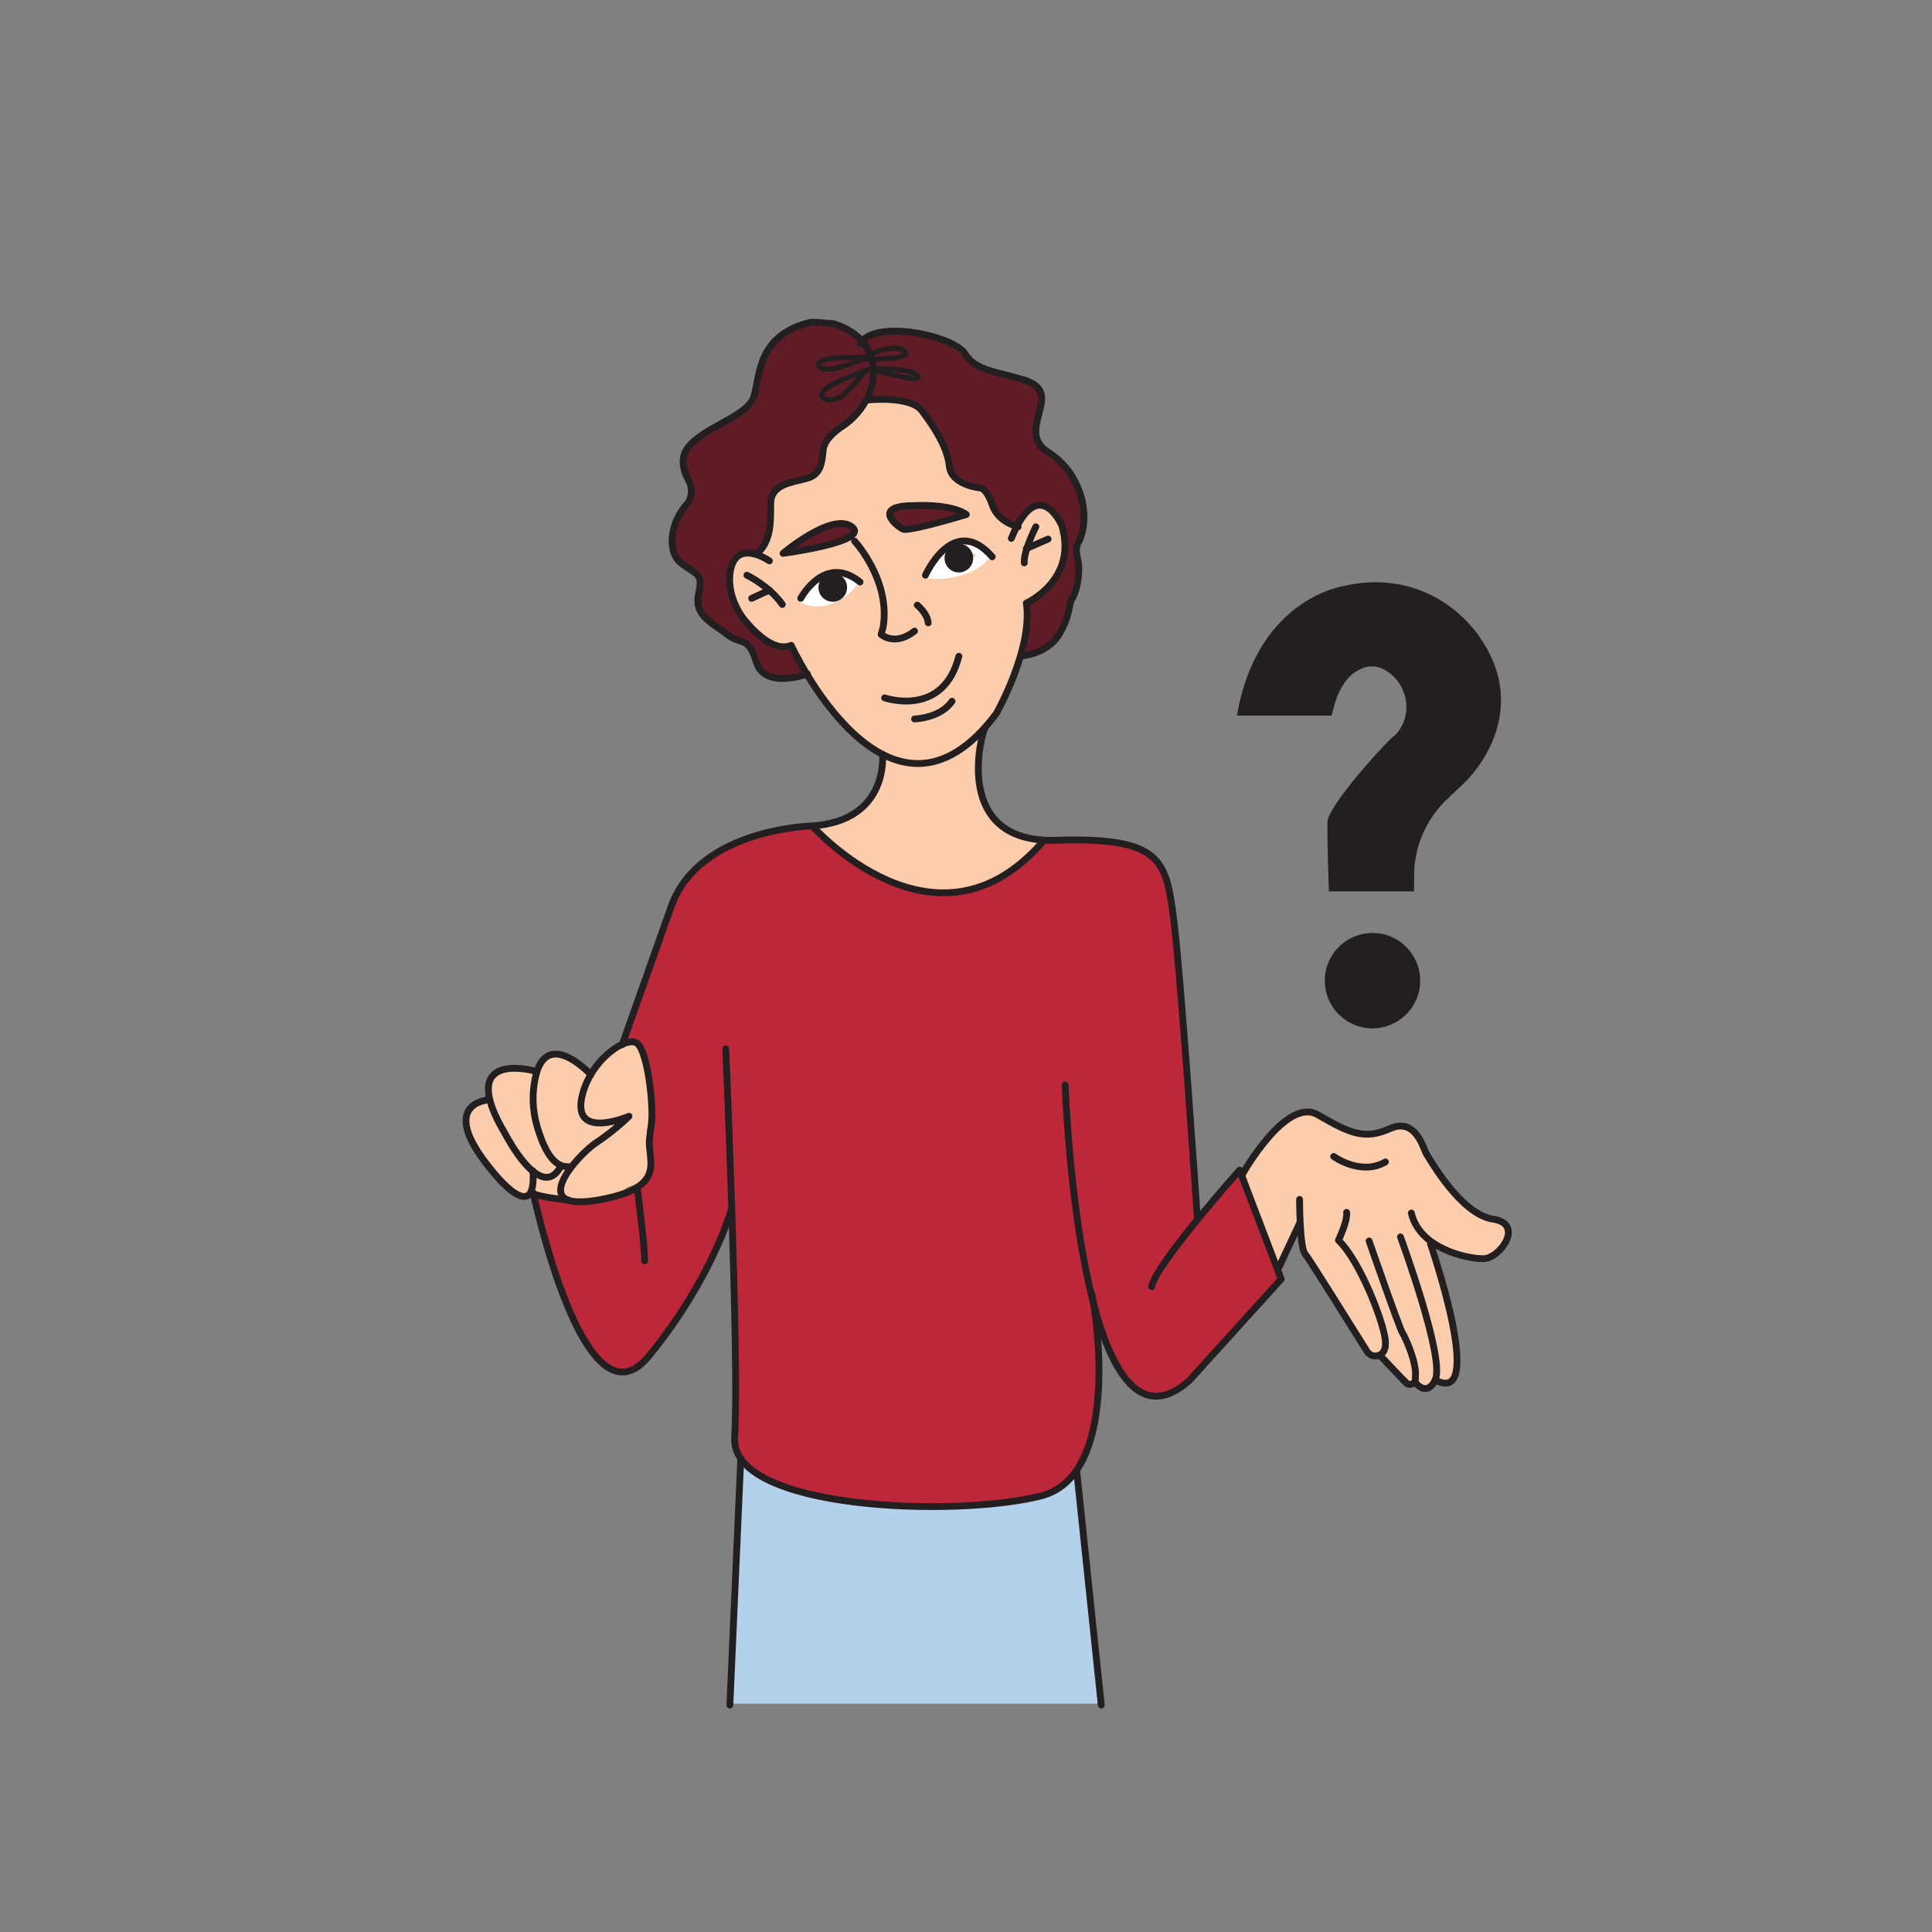 <?xml version="1.0" encoding="utf-8"?>
<!-- Generator: Adobe Illustrator 23.1.0, SVG Export Plug-In . SVG Version: 6.00 Build 0)  -->
<svg version="1.1" id="Слой_1" xmlns="http://www.w3.org/2000/svg" xmlns:xlink="http://www.w3.org/1999/xlink" x="0px" y="0px"
	 viewBox="0 0 283.5 283.5" style="enable-background:new 0 0 283.5 283.5;" xml:space="preserve">
<rect x="0" y="0" width="283.5" height="283.5" fill="#808080" stroke="none"/>
<style type="text/css">
	.st0{fill:#5F1C27;}
	.st1{fill:#FCCDAD;}
	.st2{fill:#BC2839;}
	.st3{fill:#B4D1EC;}
	.st4{fill:#FFFFFF;}
	.st5{fill:none;stroke:#231F20;stroke-linecap:round;stroke-linejoin:round;stroke-miterlimit:10;}
	.st6{fill:none;stroke:#231F20;stroke-width:0.75;stroke-linecap:round;stroke-linejoin:round;stroke-miterlimit:10;}
	.st7{fill:#231F20;}
</style>
<path class="st0" d="M153.5,95l2.3-2.6l1.1-3.2l0.4-1.4l1.1-1.9l-0.1-2.5l-0.4-2.7l0.4-1.4l0.8-3l-0.5-4.1l-1.9-3.6l-2-2l-1.9-1.6
	l-0.6-1.4l0.5-3.7l0.2-2.3l-1.1-1.5l-2.2-0.8l-1.8-0.6l-2.7-0.6l-2.5-1.3l-1.7-1.9l-1.6-0.9l-4.1-1.3l-4.2-0.4L128,49l-1.3,0.9v0.8
	l-1.6-1.6l-3.3-1.5h-2.7h-2.3l-2.7,1.9l-1.9,2.3l-1.1,3.2l-0.5,2.5c0,0-0.2,1.2-0.7,1.7c-0.4,0.5-1.6,1.4-1.6,1.4l-2,1.2l-4.2,2.5
	c0,0-1.5,1.5-1.7,1.8c-0.1,0.3-0.6,2-0.2,3c0.4,1,1.2,2.2,1.3,2.7c0.1,0.5-0.6,1.6-0.6,1.6l-1.4,2.1l-1,3.4l0.6,2.9l1.7,1.5l1.5,1.3
	l0.2,1.3l-0.3,1.9l0.4,1.8l1.6,1.7l2.8,2l1.9,0.8l1.1,0.9l0.9,2.1l0.7,1.3l1.3,0.7l2,0.3l1.7-0.3l1.6-0.3l-0.7-1.1l-1.2-3.1
	l-2.1,0.1l-1.3-0.6l-3.2-2.9c-0.7-0.8-1.9-3-1.9-3s-1.3-4.2-0.7-5s1.4-1.8,1.4-1.8l1.2-0.3l2,0.5l1.3,0.6l1.5-4l3.6-4.2l9.8-6.2
	l1.1-3.8c0,0,3.9,1.4,4.1,1.5c0.2,0.1,0.2,0.1,0.2,0.1l5.4,4l3.8,4.2l4,6.1l2.3,6.3l0.9,6.9l0.6,3.5L153.5,95z"/>
<path class="st1" d="M153.2,123.3l-1.8,2l-4,3.2l-2.3,1.2l-3,1l-2.8,0.4l-4.3-0.4l-3.6-1l-3.7-1.8c0,0-3.5-2.3-3.6-2.4s-4-3.4-4-3.4
	l-0.8-0.8l4.5-1l3.3-2.2l1.9-2.2l0.5-2.4l0.2-2.8l-1.9-1.2l-3.7-3.2l-5-6.7l-2.6-4.8c0,0-0.5-0.1-1.1,0c-0.6,0.1-1.5-0.2-1.5-0.2
	l-2.3-1.5l-3.4-3.9l-0.9-3.6v-2.2c0,0,1.1-2.1,1.5-2.2s1.4,0.1,1.4,0.1l2.9,1.1l-1.7-1.2l1.2-2l0.8-2.7l-0.3-2.9l0.9-1.7l1.5-0.7
	l3-0.7l1.1-0.7l0.9-1.3l0.1-1.5l0.3-1.4l1-1.5l2.5-1.7l1.5-1.6l1.2-2.1h2.8l3.7,0.3c0,0,0.9,0.4,2.4,2.2s2.3,3.4,2.5,4.2
	c0.2,0.7,0.8,3.4,0.8,3.4s0.6,0.8,0.9,1.3c0.3,0.5,1.3,1.5,2.4,1.5s1.5,0,1.9,0.3c0.3,0.3,1.1,1.7,1.1,1.7l0.7,1.8l1.3,1l1.3,0.9
	l1.1-0.9l1.5-1.7l1.8-0.6c0,0,0.5-0.2,1.8,1.3c1.3,1.5,1.4,3.3,1.4,3.3s0.2,2.1-0.1,3.2c-0.3,1.1-1.3,3.2-1.9,3.8
	c-0.6,0.6-3.4,2.6-3.4,2.6l-0.2,3l-0.6,3.5l-1.5,4.7l-2.4,4.9l-2,2.8l-0.5,1.5l-0.2,3.2c0,0,0.2,4.4,0.4,5c0.2,0.6,1.8,3.2,1.8,3.2
	c0.3,0.5,1.9,1.5,2.4,1.8c0.5,0.3,2.6,0.8,2.6,0.8s1.4,0.1,1.9,0.3C153.2,123.3,153.2,123.3,153.2,123.3z"/>
<polygon class="st0" points="141.1,75.7 134.6,77.4 132.6,77.7 130.9,76.4 130.6,75.1 131.1,74.1 133.4,74.1 135.5,73.8 138.9,74.1 
	141.1,75.1 "/>
<polygon class="st0" points="115.4,81.1 120.5,80.2 124.4,79.1 125.4,77.7 123.8,76.4 121.4,76.8 115.4,80.8 "/>
<path class="st1" d="M182.2,172.5l2.8-4.2l4.2-4.2l2.4-1c0,0,1.6,0.3,2.8,1c1.3,0.7,3.5,1.7,3.8,1.8c0.3,0.1,3.6,0.3,3.6,0.3
	l2.2-0.7l1.5-0.4l1.6,0.5l1.3,1.6l1.7,3.2l3.4,4.6l2.4,2.3c0,0,2.9,1.9,4.3,1.8s1.1,1.3,1.1,1.3s-0.5,2.1-0.7,2.3
	c-0.2,0.3,0.2-0.1-0.2,0.3c-0.4,0.4-1.6,1.3-1.6,1.3h-1.7h-3.2l-3.4-1.9l-0.2,1l2.6,9.3c0,0,0.8,3.9,0.9,4.9c0.1,1-0.2,4.4-0.2,4.4
	c-0.6,0.8-1,1-1,1l-1.8-0.5l-0.7,1.2h-1.2l-0.9-0.8l-0.7,0.2l-4.4-4.2h-1l-0.8-0.3l-9-14l-0.9-2.2l-0.3-3.6l-3.1,7.2L182.2,172.5z"
	/>
<path class="st1" d="M78.2,175l2.7,0.5l2.4,0.5c0,0,4.1,0.2,5.7-0.2c1.6-0.4,3.1-1.6,3.1-1.6l2.5-0.9l0.8-1.7c0,0,0.1-1.8,0-2.3
	c-0.1-0.5-0.1-2.2-0.1-2.2l0.4-4.3l-0.7-6.2c0,0-1.2-5.6-3.5-3.8c-2.3,1.8-3.7,3.2-3.7,3.2l-1.1,1.6l-1.7-1.5l-1.9-1.5l-2,0
	l-1.1,0.5l-1.3,2.1l-1.5-0.4l-3.4,0c0,0-1.3,0.4-1.6,1c-0.4,0.6-1,2.9-0.6,3.5c0.4,0.6-1.8,0.5-1.8,0.5l-1.4,1.5l-0.1,1.9
	c0,0,0.9,2.7,2,4.2c1.1,1.5,3.7,4.5,4.1,4.8c0.4,0.4,1.1,1.8,2.4,1.3S78.2,175,78.2,175z"/>
<path class="st2" d="M158,215.6l-2.8,2.8c0,0-2.2,1-3.1,1.2c-0.9,0.2-9.3,1.2-9.3,1.2l-14.7-0.2l-10.9-1.9c0,0-5.8-2.3-6.6-2.9
	c-0.8-0.6-2.8-2.5-2.8-3c0.1-0.6,0-4.3,0-4.3l-0.1-18.6l-0.4-12.8l-1.1,3.2l-2.6,5.7l-6.3,10l-3.3,4c0,0-3.2,3.2-6.7-1.1
	c-3.4-4.3-8.8-19.5-8.6-20.1c0.2-0.6-0.6-3.4-0.6-3.4l0.6-0.2l1.7,0.8l2.8,0l1.7,0l4-0.3l4.5-1.6l1.6-1.5c0,0,0.9-1.1,0.6-2.3
	s-0.3-2.6-0.3-2.6l0.3-5.6l-0.6-4.6l-0.7-2.9l-0.9-1.8h-2.1l0.4-1.2l4.2-11.8c0,0,3.1-8.5,3.5-9.1c0.4-0.7,4.5-7.2,12.1-8.4
	c7.6-1.2,7.6-1.2,7.6-1.2s9,8.4,14,9.1c0,0,8.3,2.4,13.9-1.7l6.1-5.3l4.8-0.3c0,0,6.2,0.6,7.5,1c1.4,0.4,4.2,2.1,4.7,3.1
	c0.5,1,1.1,2.9,1.1,2.9l1.7,13.6l2.9,35l5.7-6.6l6.4,15.5l-9.3,10.6c0,0-7.4,11.1-13,4.9c0,0-4.3-6.5-4.7-8.5
	c-0.3-2,0.2,8.8,0.2,8.8s-1.2,6.4-1.2,7.8S158,215.6,158,215.6z"/>
<path class="st3" d="M161.6,250.2l-3.6-34.6c0,0-2.4,2.6-2.8,2.8c-0.4,0.2-3.4,1.2-4,1.3s-7.4,1-8,1c-0.7,0-12.6,0-13.8-0.1
	s-15.7-1.7-16.9-3.7c0,0-3.7-2.6-3.8-3s-1.6,36.1-1.6,36.1H161.6z"/>
<path class="st4" d="M144.8,81.3c-0.1-0.1-0.1-0.1-0.2-0.2c0.1-0.2,0-0.5-0.3-0.6c-0.7-0.4-2.5-1.1-2.8,0.1
	c-0.1,0.2,0.2,0.4,0.4,0.3c0.1-0.1,0.6,0.2,0.7,0.2c0.2,0.1,0.5,0.2,0.7,0.3c-0.3,0.2-0.5,0.4-0.8,0.6c-0.3,0.2-0.7,0.4-1,0.5
	c-0.1-0.1-0.2-0.2-0.4-0.1c-0.2,0-0.4,0.1-0.6,0.2c-0.1-0.1-0.1-0.1-0.2-0.1c-0.3-0.1-0.6,0-0.9,0.1c-0.1-0.1-0.1-0.2-0.2-0.4
	c0.4-0.8,0.6-1.7-0.2-2c-0.7-0.2-1.2,0.5-1.3,1.1c0,0.2,0,0.5,0,0.7c0,0,0,0,0,0.1c-0.2,0.4-0.5,0.6-0.8,1c0,0,0,0.1,0,0.1
	c-0.5,0.3-1,0.7-1.3,1.1c-0.2,0.4,0.1,0.6,0.5,0.5c0.2,0.1,0.4,0.1,0.7,0.1c2.7,0.3,6.5-0.8,8.2-2.8
	C145.3,81.7,145.1,81.4,144.8,81.3z"/>
<path class="st4" d="M125.3,84.9c-0.2,0-0.4-0.1-0.7-0.1c0,0,0,0,0,0c-0.2-0.3-0.4-0.4-0.8-0.4c-0.4-0.1-1.1,0.1-1,0.6
	c0,0,0,0,0.1-0.1c-0.2,0.4-0.1,1,0.4,1.1c0.1,0,0.2,0,0.3,0.1c-0.5,0.5-1.1,0.9-1.7,1.2c-0.1-0.3-0.5-0.5-0.9-0.3
	c-0.2,0.1-0.3,0.1-0.5,0.2c-0.1,0-0.1,0-0.1-0.1c0.2-0.4,0.4-0.9,0.5-1.4c0.1-0.7-0.9-0.8-1.2-0.4c-0.1,0.1-0.2,0.2-0.2,0.3
	c-0.1,0-0.2,0-0.3,0.1c-0.8,0.4-1.2,1.1-1.4,1.9c0,0,0,0.1,0,0.1c-0.1,0-0.3,0.1-0.4,0.1c-0.2,0.1-0.2,0.3,0,0.4c0,0,0,0,0,0
	c0,0.1,0,0.1,0.1,0.2c2.8,1.5,6.4-0.1,8.2-2.5C126,85.6,125.8,85,125.3,84.9z"/>
<line class="st5" x1="108.7" y1="214" x2="107.1" y2="250.2"/>
<line class="st5" x1="158" y1="215.9" x2="161.6" y2="250.2"/>
<path class="st5" d="M129.5,110.7c0,0,1,9.7-10.3,10.5c0,0-16.3,0.3-20.6,11.5l-7.3,20.6"/>
<path class="st5" d="M144.5,106.9c-0.4,0.5-5,16.9,10.5,16.4c15.5-0.5,16.1,3,17.2,11.4c1.1,8.4,3.5,44.1,3.5,44.1"/>
<path class="st5" d="M119.2,121.2c0,0,18.2,20.6,34,2.1"/>
<path class="st5" d="M156.3,159.2c0,0,2,57.7,18.2,43.4l13.5-14.9l-6.1-16c0,0-12.4,13.9-12.9,17.1"/>
<path class="st5" d="M160.1,189.6c0.3,0.1,5.1,26.7-7.3,29.9s-45.7,2.1-45-8.6s-1.3-57-1.3-57"/>
<path class="st5" d="M83.4,176.1c0,0-5.1-0.5-5.2-1.1c0-0.5,7.4,35.7,17,24c9.5-11.6,12.2-21.8,12.2-21.8"/>
<path class="st5" d="M93.5,174.3c0,0,1.1,8.4,1.1,10.7"/>
<path class="st5" d="M71.7,161.4c0,0-7.8,0.4,0.5,10.4c0,0,6.6,8.5,6,0"/>
<path class="st5" d="M78.2,157.1c0,0-11.5-3.1-4,9.4c0,0,5.1,9.9,8,4.8"/>
<path class="st5" d="M86.7,157.7c0,0-7-7.6-8.3,1.3c-0.4,2.4-0.1,4.9,0.7,7.2c0.9,2.7,2.2,5.1,4.3,5"/>
<path class="st5" d="M92.3,163.8c0,0-7.9,3.4-7-2.4c1-5.7,6.6-9.5,8.2-8.3c1.6,1.3,2.4,9.3,2.1,11.7s0.1-1.1-0.3,2.4
	c-0.3,3.1,2.8,7.1-7.6,8.9c-10.4,1.8-3.2-6.3-0.4-8.3C90.2,165.9,92.3,163.8,92.3,163.8z"/>
<path class="st5" d="M182.2,172.5c0,0,6.5-11.7,11.2-8.9c4.7,2.7,6.8,3.7,10.6,2s4.9,3.1,5.3,3.7c0.4,0.6,5,8.9,9.8,9.6
	c4.7,0.7,0.9,5.9-1.5,5.8c-2.4,0-9.3-1.5-10.5-6.7"/>
<path class="st5" d="M195.7,169.7c0,0,4,2.9,7.6,0.8"/>
<path class="st5" d="M190.7,176c0,0,0,7,0.8,8c0.7,0.8,7,11,9.1,14.3c0.7,1.1,2.3,0.8,2.6-0.4c0.1-0.2,0.1-0.5,0.1-0.9
	c0-2.4-3.7-12-6.9-15c0,0,1.4-2.9,1.2-4.1"/>
<path class="st5" d="M200.9,182.1c0,0,4.4,12.7,4.9,13.5s2.1,4.4,1.9,6.4l0,0.4c-0.1,0.7-0.9,1-1.4,0.5l-3.7-3.9"/>
<path class="st5" d="M205.5,181.5c0,0,6.6,17.9,5.1,21c-1.2,2.5-2.8,0.5-2.8,0.5"/>
<path class="st5" d="M209.9,182.5c0,0,8.3,24.1,0.7,20"/>
<line class="st5" x1="190.7" y1="179.5" x2="187.6" y2="186.1"/>
<path class="st5" d="M112.9,82.3c0,0-5.2-3.6-5.8,2c-0.2,2.3,0.6,4.6,2,6.5c1.8,2.2,4.6,4.9,7,3.9c0,0,14.3,31.1,30.1,10
	c0,0,5.4-9.5,4.4-16.2c0,0,7.6-3.4,5.2-11.4c0,0-3.4-7.8-7.4,1.9"/>
<path class="st5" d="M152,77.3c0,0-1.8,3.5-1.7,5.3"/>
<line class="st5" x1="153.8" y1="79.1" x2="150.6" y2="80.5"/>
<path class="st5" d="M109.6,84.4c0,0,3.3,1.6,5.2,4.3"/>
<line class="st5" x1="110.3" y1="87.8" x2="112.9" y2="86.6"/>
<path class="st5" d="M114.9,81.2c0,0,12.9-1.7,10.1-3.9C122.1,75.1,114.9,81.2,114.9,81.2z"/>
<path class="st5" d="M141.8,75.5c0,0-7.2,2.2-9.1,2.2c-0.5,0-5.2-3.4,1.1-3.5C140,73.9,141.8,75.5,141.8,75.5z"/>
<path class="st5" d="M135.8,84.4c0,0,4.1-9.2,9.8-2.7"/>
<path class="st5" d="M117.5,87.8c0,0,3.5-6.6,8.7-2.4"/>
<path class="st5" d="M125.4,79.4c0,0,5.3,5.7,4.2,12.6l-0.3,1.1c0,0,2,1.8,4.9-0.5"/>
<path class="st5" d="M134.6,88.8c0,0,1.5,1.2,1.6,2.6"/>
<path class="st5" d="M129.8,102.4c0,0,8.6,3,10.9-6.1"/>
<path class="st5" d="M134.2,105.5c0,0,3.8-0.1,5.5-2.6"/>
<path class="st5" d="M150.2,96.2c0,0,3.5-0.3,5.2-3.1s1.4-4.5,1.9-5.2s1-2.6,1-4.4c0-1.8-0.8-2.7,0-4c0.6-1.1,1.7-4.9-0.8-9.3
	c-0.9-1.6-2.3-3-3.9-4c-0.8-0.5-1.7-1.5-1.6-3.2c0.2-3,2.6-5.8-1.6-7.2c-4.2-1.3-7.3-1.4-8.8-3.9c-1.5-2.5-13-5.2-15.4-1.5"/>
<path class="st5" d="M127.3,58.7c0,0,6.3-0.7,8,1.6c1.7,2.3,3.7,5.2,4,8.1c0.3,2.8,4.5,3.2,4.5,3.2s0.9-0.1,1.8,2.5
	c0.9,2.6,3.8,3.2,3.8,3.2"/>
<path class="st5" d="M118.5,98.9c0,0-6.3,2.3-7.5-1.7c-1.2-4-2.3-2.5-4.3-4.1c-2-1.6-4.9-2.7-4.2-5.9c0.7-3.2-0.2-2.7-2.6-4.6
	c-2-1.6-1.6-5.8,0.8-8.5c0.8-0.9,1-2.3,0.4-3.5c-0.8-1.4-1.4-3.4-0.1-5c2.3-2.9,8.3-4.4,9.5-7.1c1.1-2.5,0.1-9.2,8.4-11.2
	c0.3-0.1,3.1,0.2,3.4,0.2c8.2,2.5,7,11.2,1.4,15c0,0-2.7,1.6-2.9,3.5c-0.2,1.9-0.3,3.6-2.4,4.2c-2.1,0.6-5.3,0.8-5.3,3.7
	c0,2.9-0.1,4-0.6,5.3c-0.5,1.3-1.2,1.8-1.2,1.8"/>
<g>
	<path class="st6" d="M126.9,52.5c0,0-7.6-0.4-6.7,1.2S126.9,52.5,126.9,52.5z"/>
	<path class="st6" d="M127.2,54.3c0,0-0.1,0-0.2,0.1c-1.1,0.4-6.4,2.2-6.4,3.5c0,1.2,2.2,0.8,3,0.2
		C124.3,57.6,127.1,54.3,127.2,54.3"/>
	<path class="st6" d="M126.7,52.7c0-0.5,4.5-2.5,6.1-1.1C134.1,52.8,126.7,52.7,126.7,52.7z"/>
	<path class="st6" d="M127.7,54.1c0,0,6.2-0.2,7,1.1C135.4,56.4,127.7,54.1,127.7,54.1z"/>
</g>
<circle class="st7" cx="122.2" cy="86.2" r="2.1"/>
<circle class="st7" cx="140.7" cy="81.9" r="2.1"/>
<g>
	<path class="st7" d="M181.5,105h13.9l0.4-1.5c0.4-1.7,1.6-4,3.1-4.9c1.2-0.8,2.7-1.2,4.3-0.3c3.2,1.8,4.2,6.1,2,9
		c-0.2,0.3-0.5,0.6-0.8,0.8c-3.5,3.4-9.4,10.4-9.6,12.4c-0.1,2,0.2,10.3,0.2,10.3h12.5v-2.3c0-4,1.6-7.9,4.4-10.8
		c0.6-0.6,1.3-1.2,2-1.9c4.6-4,9.8-12.8,3.3-22.2c0,0-6.9-11.3-21.3-7.3C195.9,86.4,184.3,88.7,181.5,105z"/>
	<circle class="st7" cx="201.4" cy="143.9" r="7"/>
</g>
</svg>
